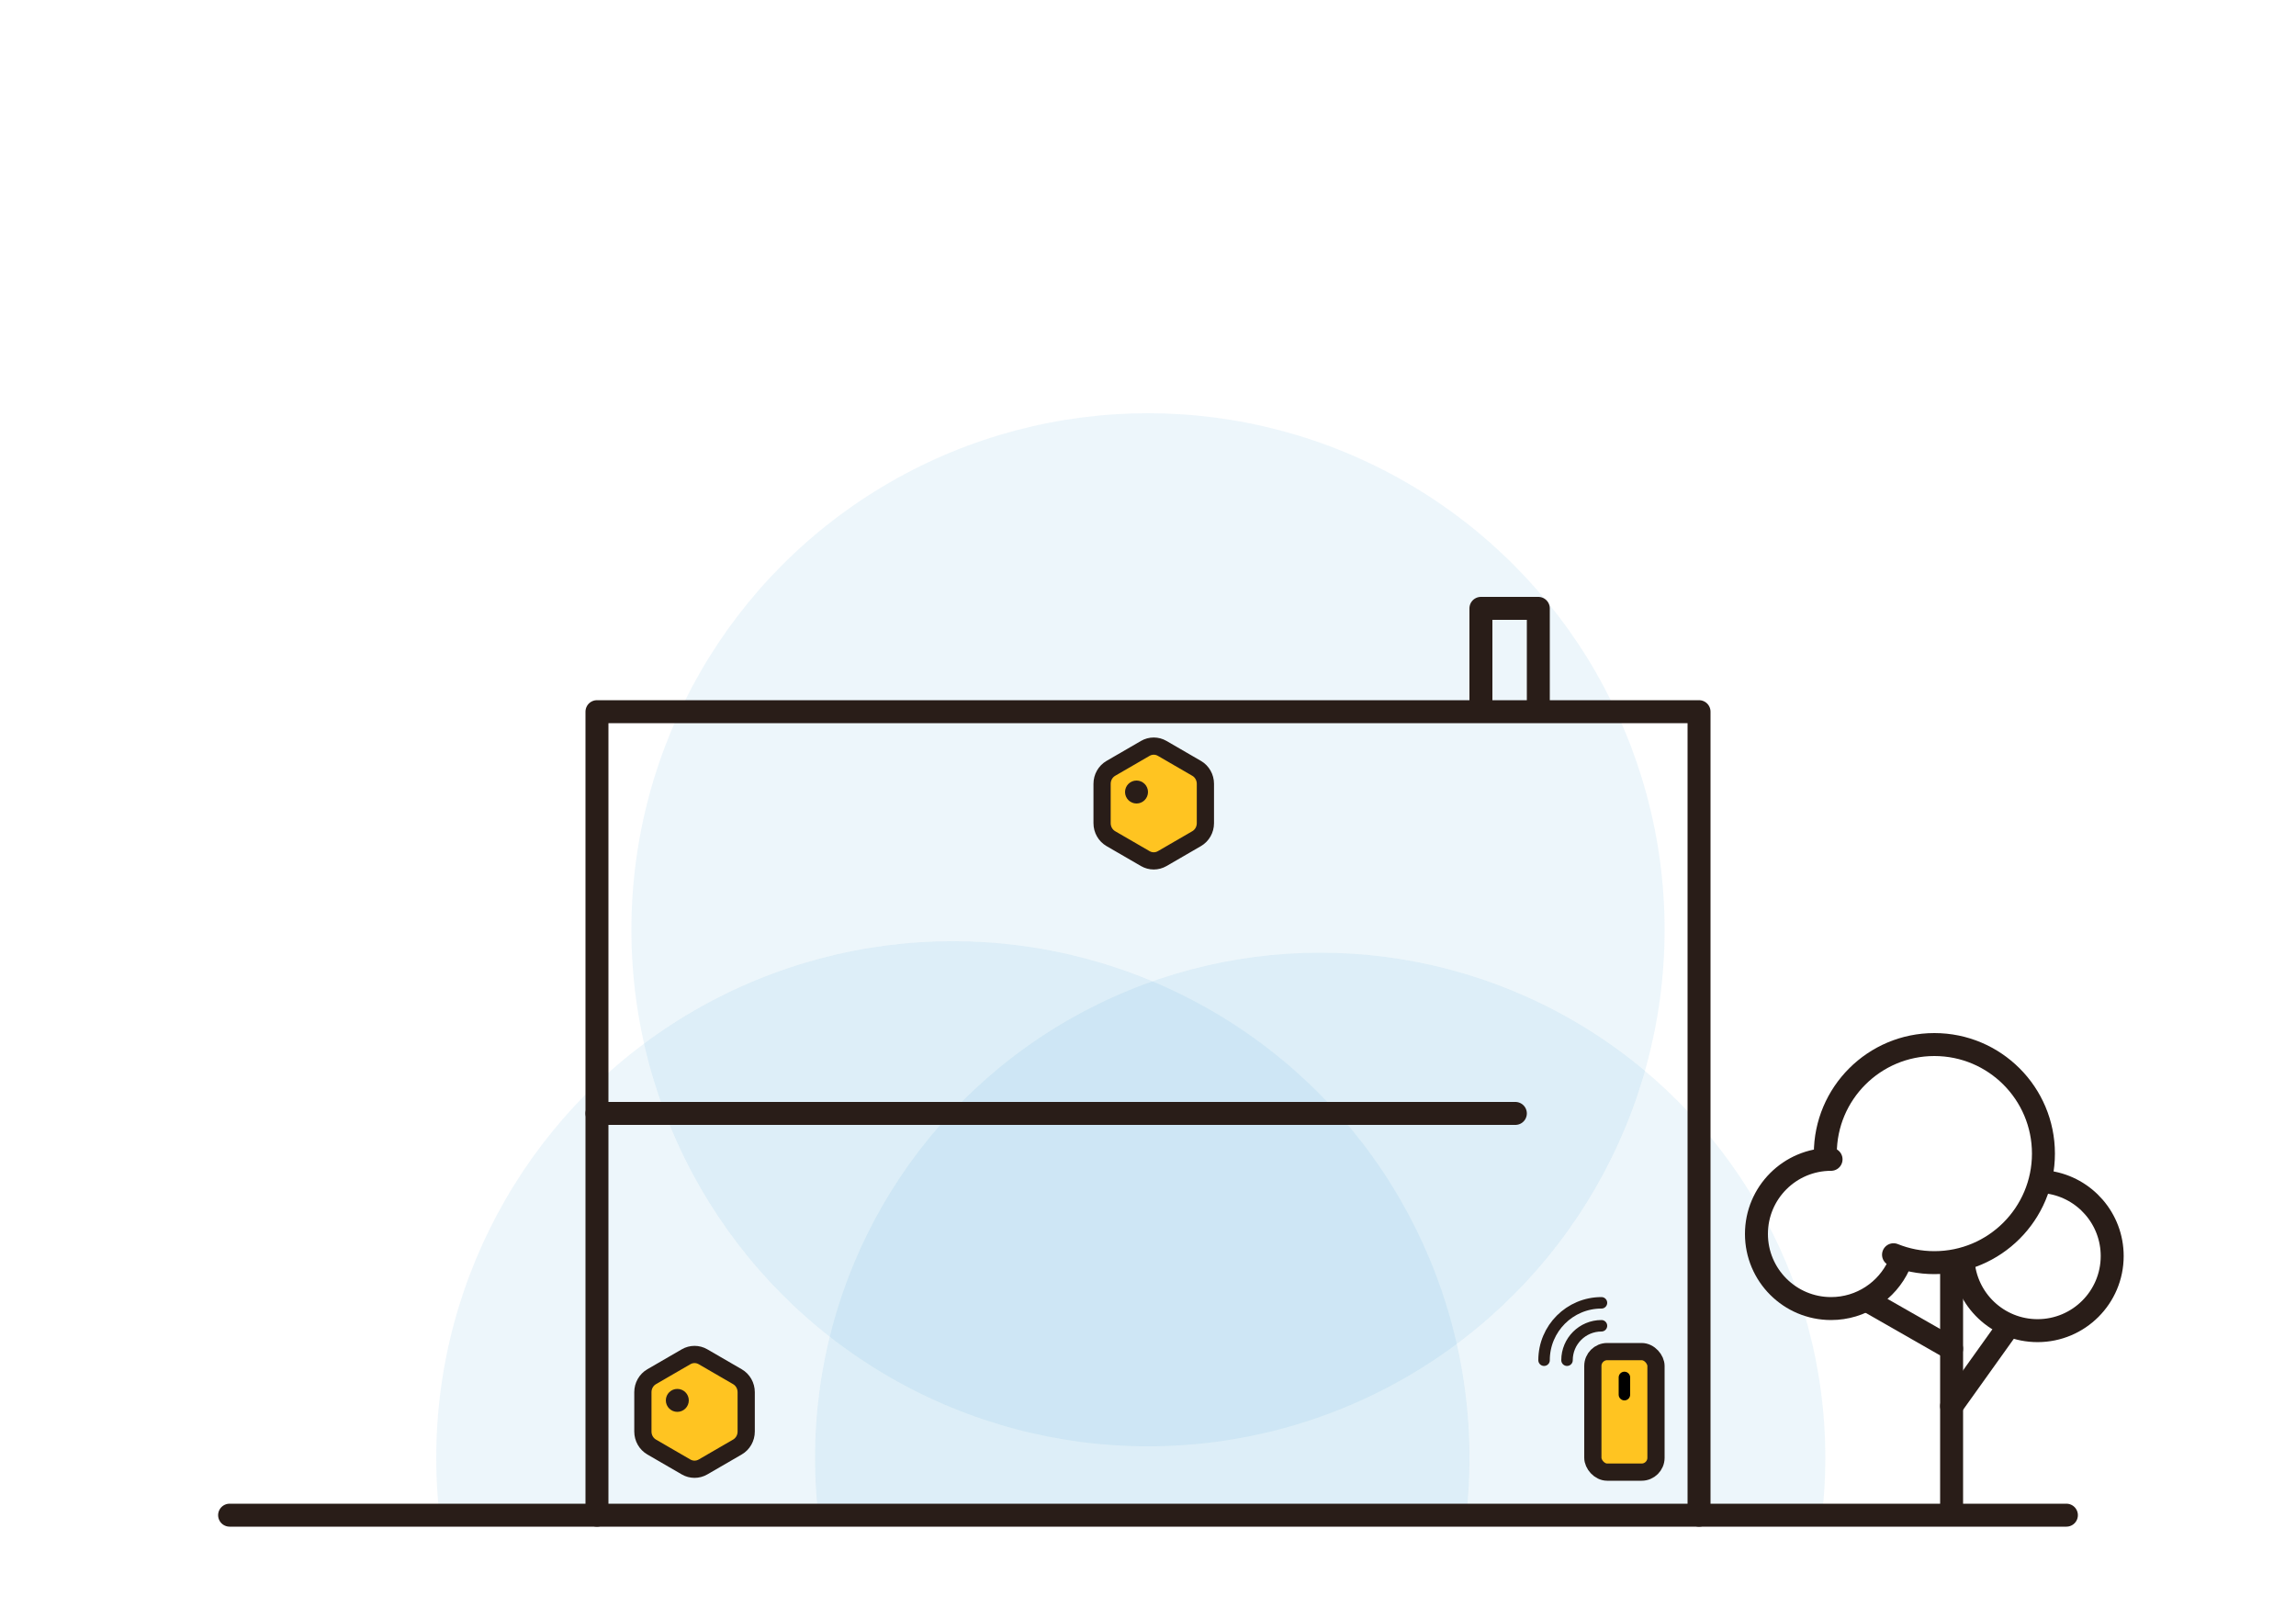 <svg width="200" height="140" viewBox="0 0 200 140" fill="none" xmlns="http://www.w3.org/2000/svg">
<mask id="mask0_287_1421" style="mask-type:alpha" maskUnits="userSpaceOnUse" x="0" y="0" width="200" height="132">
<rect width="200" height="132" fill="#D9D9D9"/>
</mask>
<g mask="url(#mask0_287_1421)">
<circle opacity="0.08" cx="115" cy="127" r="44" fill="#258ECA"/>
<circle opacity="0.08" cx="100" cy="81" r="45" fill="#258ECA"/>
<circle opacity="0.08" cx="83" cy="127" r="45" fill="#258ECA"/>
</g>
<path d="M148 132V62H52V132" stroke="#291D18" stroke-width="2" stroke-linecap="round" stroke-linejoin="round"/>
<path d="M20 132H180" stroke="#291D18" stroke-width="2" stroke-linecap="round" stroke-linejoin="round"/>
<path d="M52 97H132" stroke="#291D18" stroke-width="2" stroke-linecap="round" stroke-linejoin="round"/>
<path fill-rule="evenodd" clip-rule="evenodd" d="M101.235 65.198C100.779 64.934 100.221 64.934 99.765 65.198L96.765 66.937C96.292 67.211 96 67.726 96 68.284V71.716C96 72.274 96.292 72.789 96.765 73.063L99.765 74.802C100.221 75.066 100.779 75.066 101.235 74.802L104.235 73.063C104.708 72.789 105 72.274 105 71.716V68.284C105 67.726 104.708 67.211 104.235 66.937L101.235 65.198Z" fill="#FFC421" stroke="#291D18" stroke-width="1.5" stroke-linejoin="round"/>
<circle cx="99" cy="69" r="1" fill="#291D18"/>
<path d="M134 62V53H129V62" stroke="#291D18" stroke-width="2" stroke-linejoin="round"/>
<path d="M159 100.5C159 95.253 163.253 91 168.5 91C173.747 91 178 95.253 178 100.5C178 105.747 173.747 110 168.5 110C167.242 110 166.04 109.755 164.941 109.311" stroke="#291D18" stroke-width="2" stroke-linecap="round" stroke-linejoin="round"/>
<path d="M159.5 101C155.91 101 153 103.91 153 107.5C153 111.09 155.91 114 159.5 114C162.118 114 164.375 112.452 165.405 110.221" stroke="#291D18" stroke-width="2" stroke-linecap="round" stroke-linejoin="round"/>
<path d="M178.489 103C181.604 103.481 183.989 106.174 183.989 109.424C183.989 113.013 181.079 115.924 177.489 115.924C174.026 115.924 171.195 113.215 171 109.8" stroke="#291D18" stroke-width="2" stroke-linecap="round" stroke-linejoin="round"/>
<path d="M170 110V131" stroke="#291D18" stroke-width="2" stroke-linecap="round" stroke-linejoin="round"/>
<path d="M170 122.5L175 115.5" stroke="#291D18" stroke-width="2" stroke-linecap="round" stroke-linejoin="round"/>
<path d="M170 117.5L163 113.5" stroke="#291D18" stroke-width="2" stroke-linecap="round" stroke-linejoin="round"/>
<path fill-rule="evenodd" clip-rule="evenodd" d="M61.235 118.198C60.779 117.934 60.221 117.934 59.765 118.198L56.765 119.937C56.292 120.211 56 120.726 56 121.284V124.716C56 125.274 56.292 125.789 56.765 126.063L59.765 127.802C60.221 128.066 60.779 128.066 61.235 127.802L64.235 126.063C64.708 125.789 65 125.274 65 124.716V121.284C65 120.726 64.708 120.211 64.235 119.937L61.235 118.198Z" fill="#FFC421" stroke="#291D18" stroke-width="1.5" stroke-linejoin="round"/>
<circle cx="59" cy="122" r="1" fill="#291D18"/>
<path d="M136.5 118.5C136.5 116.843 137.843 115.5 139.5 115.5" stroke="#291D18" stroke-linecap="round"/>
<path d="M134.5 118.5C134.5 115.739 136.739 113.5 139.5 113.5" stroke="#291D18" stroke-linecap="round"/>
<rect x="138.75" y="117.75" width="5.5" height="10.5" rx="1.25" fill="#FFC421" stroke="#291D18" stroke-width="1.5"/>
<path d="M141.5 120L141.5 121.5" stroke="black" stroke-linecap="round"/>
</svg>
